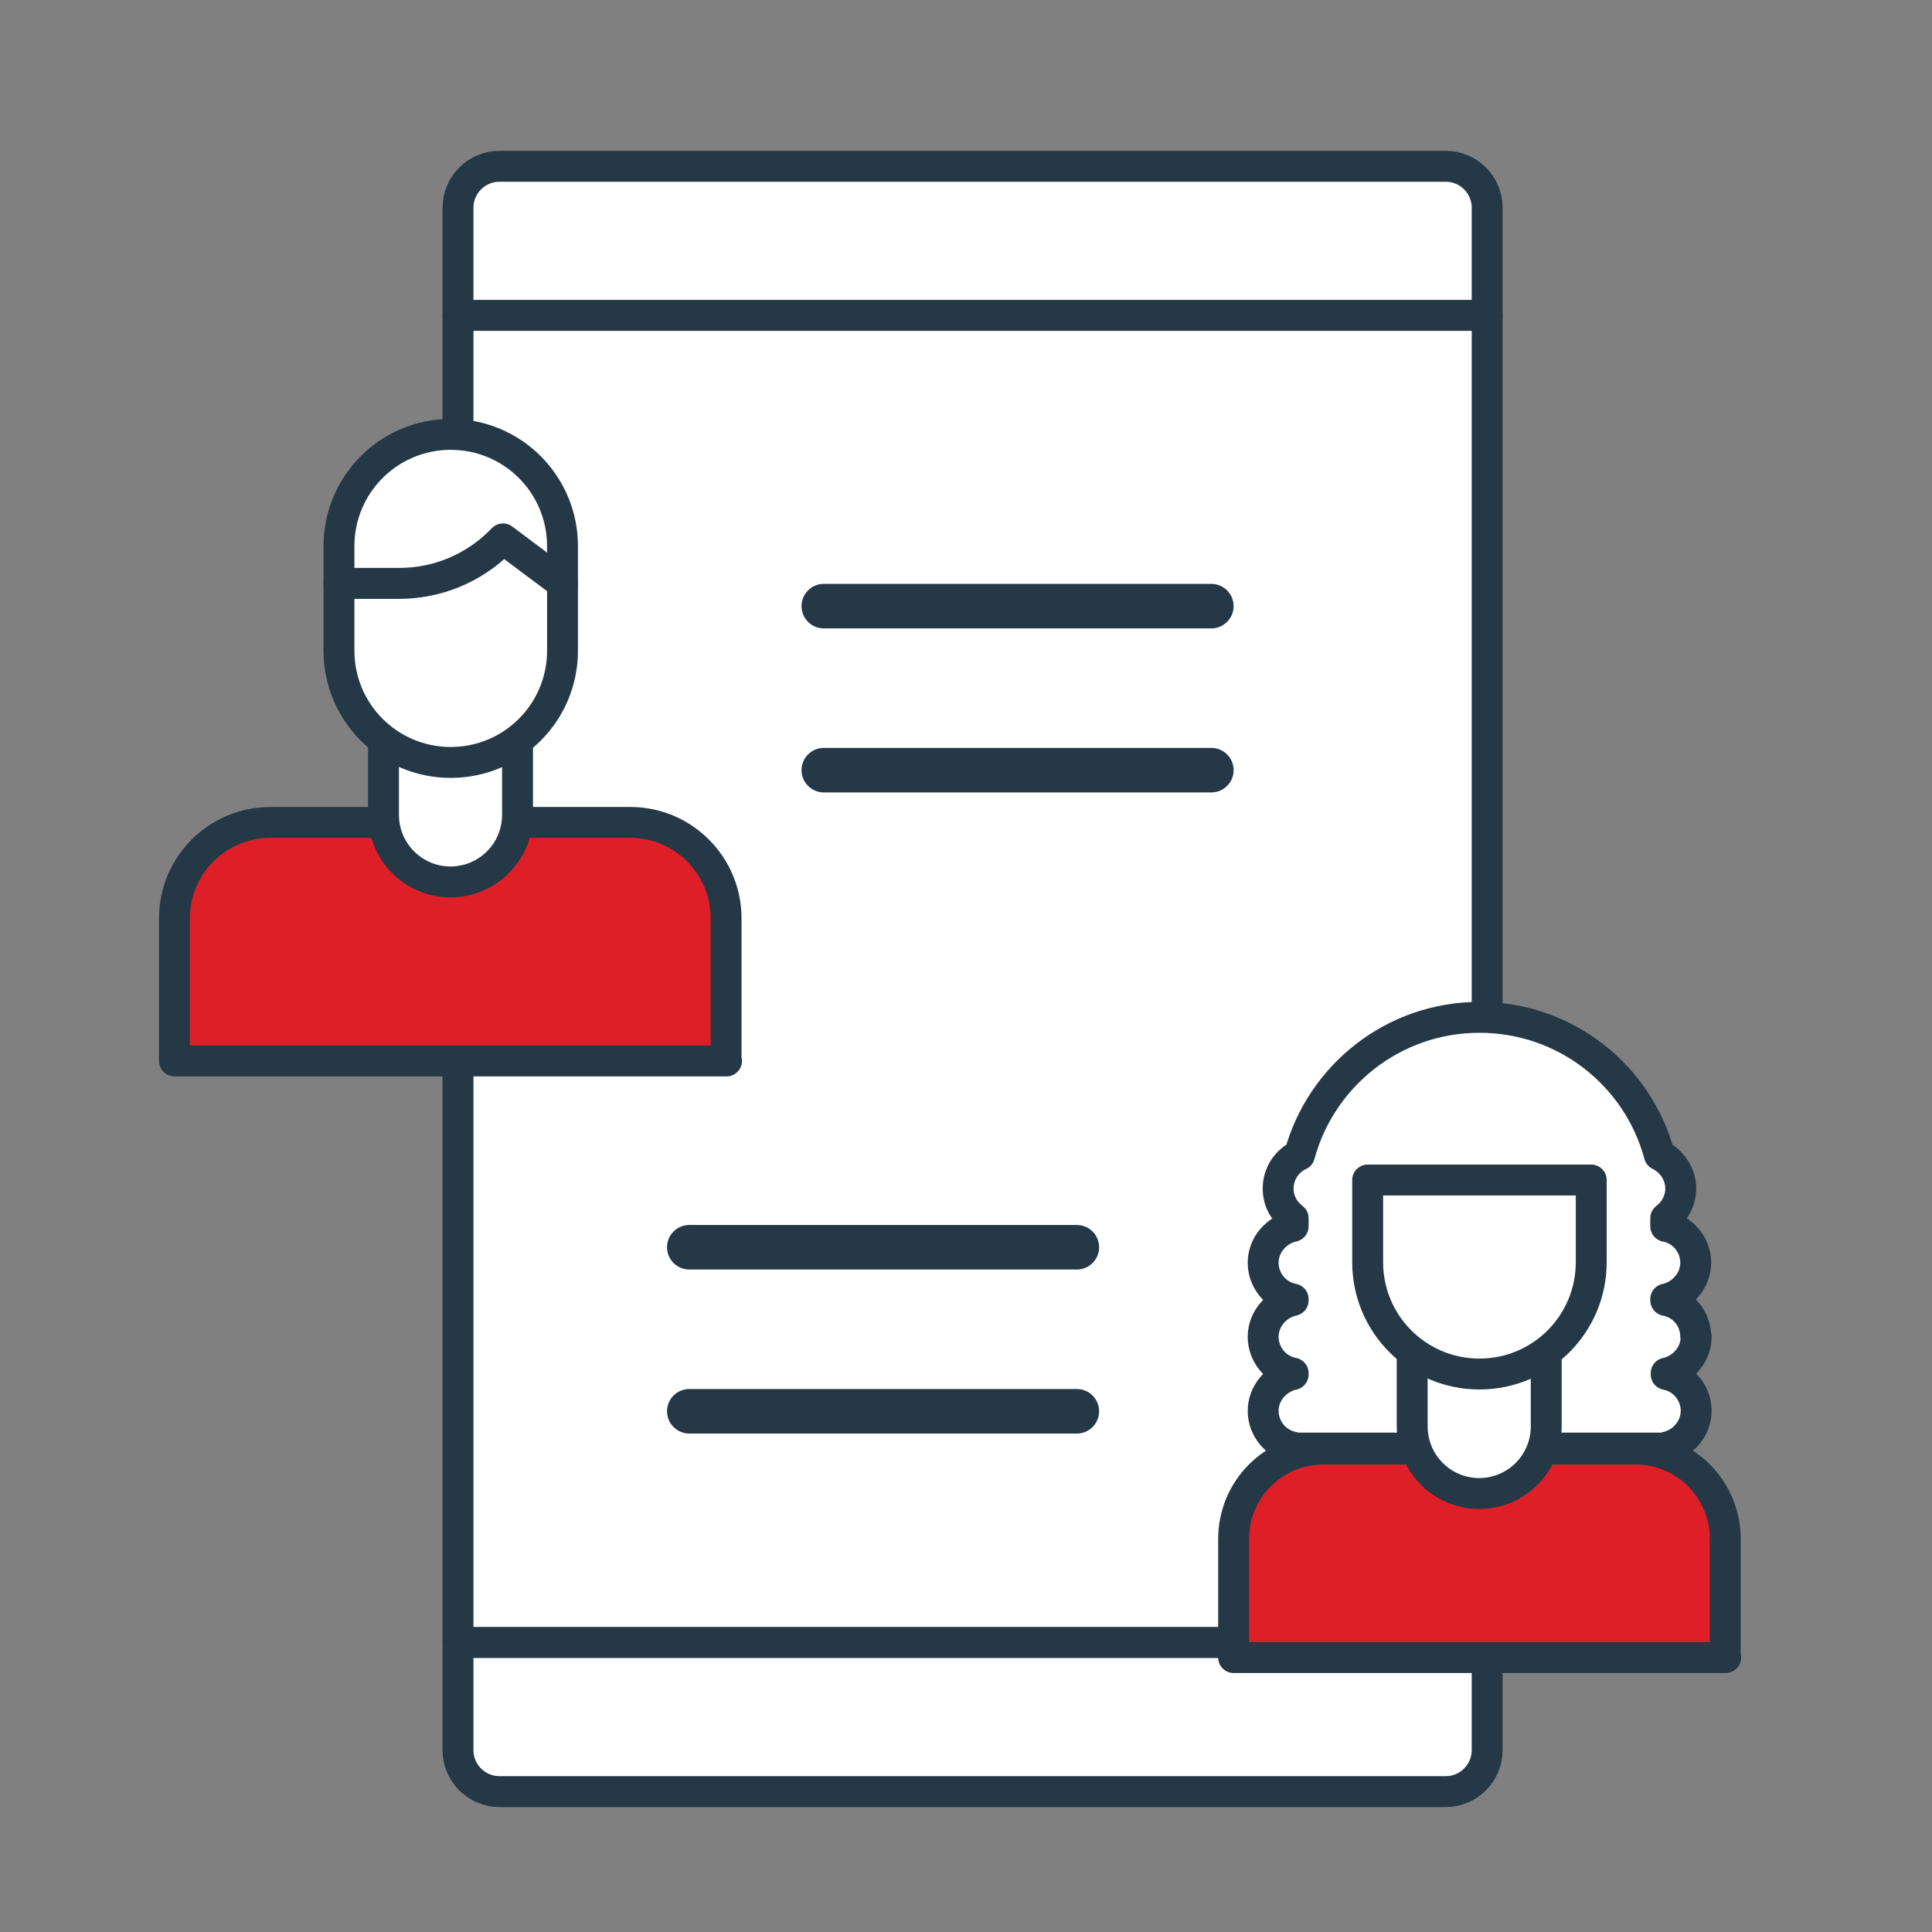 <svg xmlns="http://www.w3.org/2000/svg" id="Layer_1" viewBox="0 0 42.52 42.52"><rect x="0" y="0" width="42.52" height="42.52" fill="#808080" stroke="none"/><defs><style>      .st0 {        fill: #253846;      }      .st1 {        fill: #fff;      }      .st2 {        fill: #df1f28;      }      .st3 {        fill: none;        stroke: #253846;        stroke-linecap: round;        stroke-linejoin: round;        stroke-width: .68px;      }    </style></defs><rect class="st1" x="10.08" y="6.94" width="22.65" height="29.21"></rect><rect class="st3" x="10.08" y="6.94" width="22.65" height="29.21"></rect><path class="st1" d="M32.73,6.94H10.08v-2.37c0-.5.41-.91.91-.91h20.83c.5,0,.91.41.91.91v2.37Z"></path><path class="st3" d="M32.73,6.94H10.08v-2.37c0-.5.41-.91.91-.91h20.83c.5,0,.91.41.91.91v2.37Z"></path><path class="st1" d="M32.73,36.15H10.08v2.37c0,.5.41.91.91.91h20.83c.5,0,.91-.41.91-.91v-2.37Z"></path><path class="st3" d="M32.73,36.15H10.08v2.37c0,.5.41.91.91.91h20.83c.5,0,.91-.41.91-.91v-2.37Z"></path><path class="st2" d="M15.99,23.35H3.84v-3.14c0-1.17.95-2.11,2.11-2.11h7.92c1.17,0,2.11.95,2.11,2.11v3.14Z"></path><path class="st3" d="M15.99,23.35H3.84v-3.14c0-1.17.95-2.11,2.11-2.11h7.92c1.17,0,2.11.95,2.11,2.11v3.14Z"></path><path class="st1" d="M12.38,12.84h-4.92v-.82c0-1.36,1.1-2.46,2.46-2.46s2.46,1.1,2.46,2.46v.82Z"></path><path class="st3" d="M12.38,12.84h-4.92v-.82c0-1.36,1.1-2.46,2.46-2.46s2.46,1.1,2.46,2.46v.82Z"></path><path class="st1" d="M9.92,19.41c-.82,0-1.48-.66-1.48-1.48v-1.48h2.95v1.48c0,.82-.66,1.48-1.48,1.48"></path><path class="st3" d="M9.92,19.41c-.82,0-1.48-.66-1.48-1.48v-1.48h2.95v1.48c0,.82-.66,1.48-1.48,1.48Z"></path><path class="st2" d="M37.98,36.48h-10.83v-2.61c0-1.1.89-1.98,1.98-1.98h6.86c1.1,0,1.98.89,1.98,1.98v2.61Z"></path><path class="st3" d="M37.98,36.48h-10.83v-2.61c0-1.1.89-1.98,1.98-1.98h6.86c1.1,0,1.98.89,1.98,1.98v2.61Z"></path><path class="st1" d="M37.32,29.42c0-.4-.28-.73-.66-.8v-.03c.37-.08.66-.41.66-.8s-.28-.73-.66-.8v-.18c.2-.15.33-.39.33-.65,0-.33-.2-.61-.47-.74-.47-1.75-2.06-3.03-3.96-3.03s-3.49,1.29-3.96,3.03c-.28.13-.47.41-.47.74,0,.27.13.5.33.65v.18c-.37.08-.66.41-.66.8s.28.73.66.8v.03c-.37.08-.66.41-.66.8s.28.73.66.8v.03c-.37.08-.66.41-.66.8s.28.73.66.8v.02h8.21v-.02c.37-.08.66-.41.66-.8s-.28-.73-.66-.8v-.03c.37-.08.66-.41.66-.8"></path><path class="st3" d="M37.32,29.42c0-.4-.28-.73-.66-.8v-.03c.37-.08.66-.41.66-.8s-.28-.73-.66-.8v-.18c.2-.15.33-.39.33-.65,0-.33-.2-.61-.47-.74-.47-1.75-2.06-3.03-3.96-3.03s-3.49,1.29-3.96,3.03c-.28.13-.47.41-.47.74,0,.27.13.5.33.65v.18c-.37.08-.66.41-.66.8s.28.73.66.8v.03c-.37.08-.66.41-.66.8s.28.73.66.8v.03c-.37.08-.66.41-.66.8s.28.73.66.8v.02h8.21v-.02c.37-.08.66-.41.66-.8s-.28-.73-.66-.8v-.03c.37-.08.66-.41.66-.8Z"></path><path class="st1" d="M32.56,32.87c-.82,0-1.48-.66-1.48-1.48v-1.48h2.95v1.48c0,.82-.66,1.48-1.48,1.48"></path><path class="st3" d="M32.56,32.87c-.82,0-1.48-.66-1.48-1.48v-1.48h2.95v1.48c0,.82-.66,1.48-1.48,1.48Z"></path><path class="st1" d="M32.56,30.24c-1.36,0-2.46-1.1-2.46-2.46v-1.81h4.92v1.81c0,1.36-1.1,2.46-2.46,2.46"></path><path class="st3" d="M32.56,30.24c-1.36,0-2.46-1.1-2.46-2.46v-1.81h4.92v1.81c0,1.36-1.1,2.46-2.46,2.46Z"></path><path class="st1" d="M9.92,16.78c-1.36,0-2.46-1.1-2.46-2.46v-1.48h1.32c.84,0,1.64-.33,2.23-.92l.06-.06,1.31.98v1.48c0,1.36-1.1,2.46-2.46,2.46"></path><path class="st3" d="M9.92,16.78c-1.36,0-2.46-1.1-2.46-2.46v-1.48h1.32c.84,0,1.64-.33,2.23-.92l.06-.06,1.31.98v1.48c0,1.36-1.1,2.46-2.46,2.46Z"></path><path class="st0" d="M26.66,13.83h-8.53c-.27,0-.49-.22-.49-.49s.22-.49.49-.49h8.53c.27,0,.49.22.49.49s-.22.49-.49.49"></path><path class="st0" d="M26.66,17.44h-8.53c-.27,0-.49-.22-.49-.49s.22-.49.49-.49h8.53c.27,0,.49.22.49.49s-.22.49-.49.49"></path><path class="st0" d="M23.7,27.94h-8.53c-.27,0-.49-.22-.49-.49s.22-.49.49-.49h8.53c.27,0,.49.22.49.49s-.22.49-.49.49"></path><path class="st0" d="M23.7,31.55h-8.53c-.27,0-.49-.22-.49-.49s.22-.49.49-.49h8.53c.27,0,.49.22.49.49s-.22.49-.49.49"></path></svg>